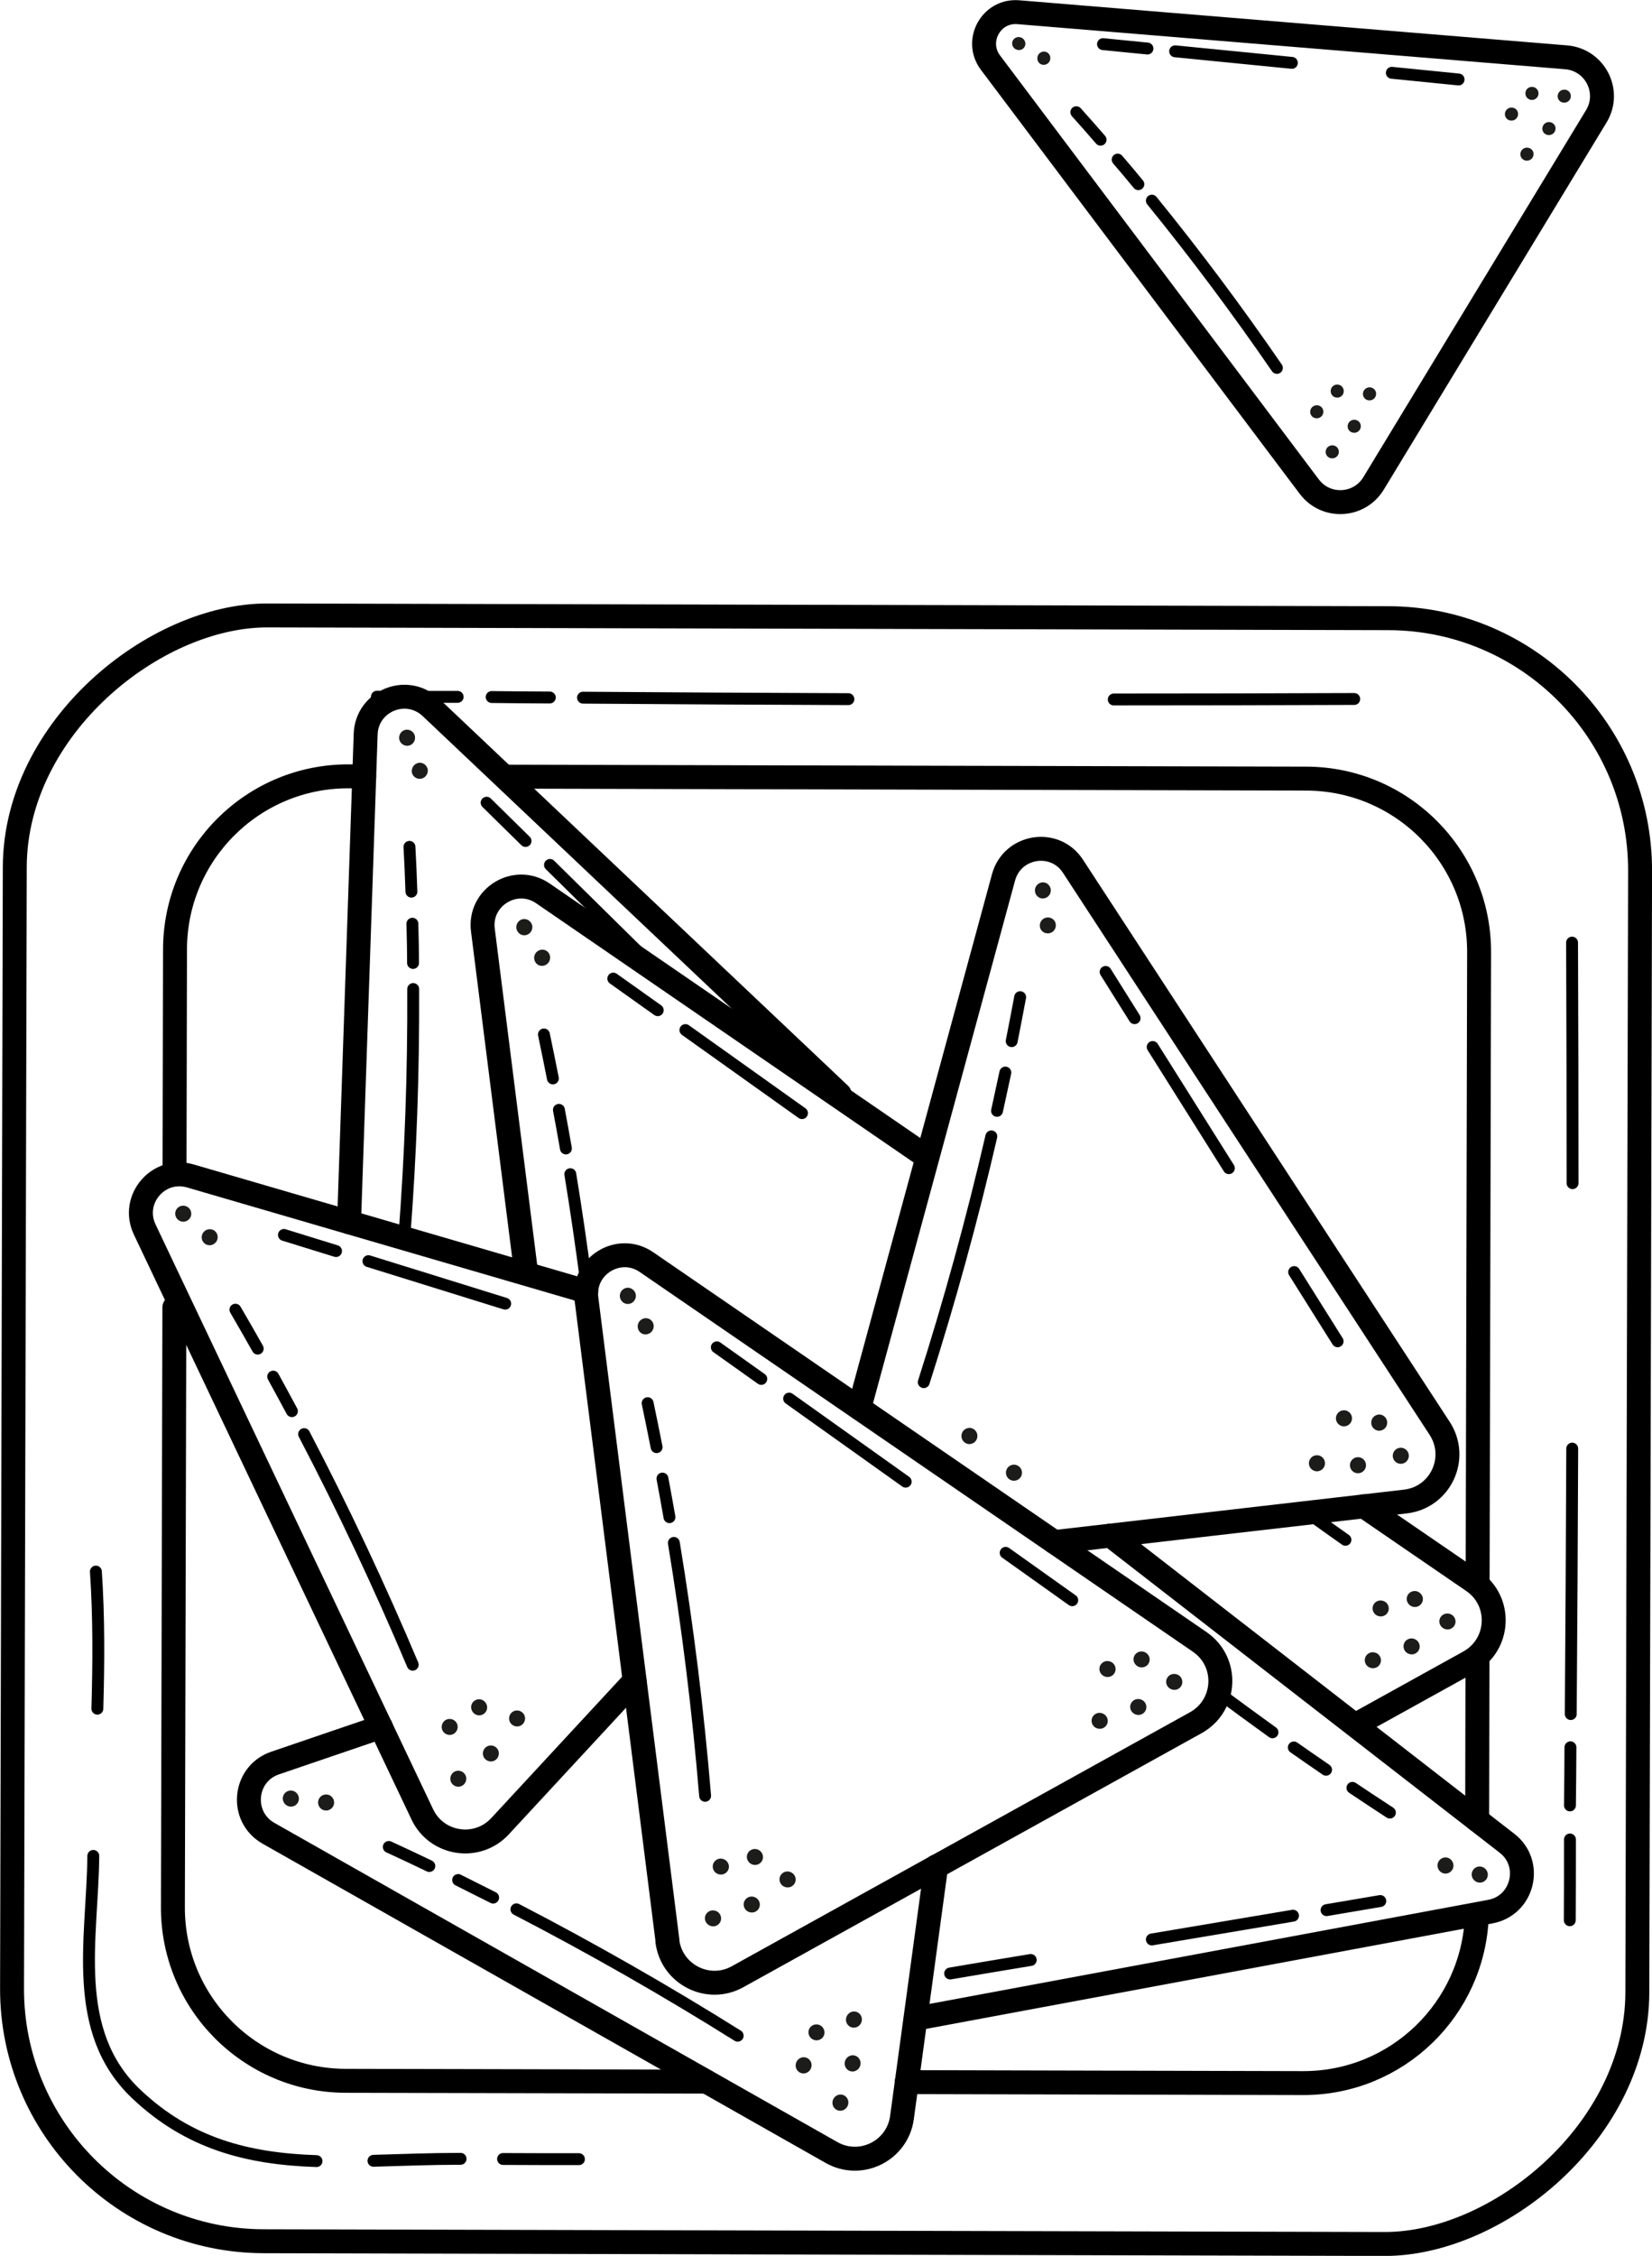 <?xml version="1.0" encoding="UTF-8"?> <svg xmlns="http://www.w3.org/2000/svg" id="Layer_1" viewBox="0 0 101.47 138.52"><defs><style>.cls-1{stroke-width:.73px;}.cls-1,.cls-2{fill:none;stroke:#000;stroke-linecap:round;stroke-linejoin:round;}.cls-2{stroke-width:1.47px;}.cls-3{fill:#1c1c1b;stroke-width:0px;}</style></defs><path class="cls-2" d="m80.41,29.87L60.84,3.85c-1.01-1.34.04-3.24,1.71-3.1l33.65,2.77c1.77.15,2.77,2.1,1.85,3.62l-13.68,22.54c-.88,1.45-2.94,1.55-3.95.2Z"></path><path class="cls-3" d="m80.49,25.4c-.06-.21.06-.44.28-.5.22-.06.44.06.5.27.06.21-.06.44-.28.5-.22.06-.44-.06-.5-.27Z"></path><path class="cls-3" d="m83.73,24.3c-.06-.21.06-.44.28-.5.21-.06.44.06.5.27.06.21-.06.44-.28.5-.22.06-.44-.06-.5-.27Z"></path><path class="cls-3" d="m81.85,23.73c.16-.16.42-.15.57,0s.16.41,0,.57c-.16.16-.42.15-.57,0s-.16-.41,0-.57Z"></path><path class="cls-3" d="m62.36,2.33c.19-.11.44-.05.56.14.12.19.06.44-.13.55-.19.11-.44.05-.56-.14-.12-.19-.06-.44.13-.55Z"></path><path class="cls-3" d="m64.32,3.22c.19.11.25.36.14.56-.11.19-.36.26-.55.15s-.25-.36-.14-.56c.11-.19.36-.26.55-.15Z"></path><path class="cls-3" d="m82.79,26.29c-.06-.21.06-.44.28-.5.22-.06.44.06.5.27.06.21-.06.44-.28.5s-.44-.06-.5-.27Z"></path><path class="cls-3" d="m81.44,27.86c-.06-.21.06-.44.28-.5.22-.06.44.06.5.27.06.21-.06.44-.28.5s-.44-.06-.5-.27Z"></path><path class="cls-3" d="m92.45,7.12c-.06-.21.06-.44.28-.5.22-.06.44.06.5.27s-.06.44-.28.5c-.22.06-.44-.06-.5-.27Z"></path><path class="cls-3" d="m95.69,6.02c-.06-.21.06-.44.28-.5.22-.06.44.06.5.27.06.21-.06.44-.28.5-.22.06-.44-.06-.5-.27Z"></path><path class="cls-3" d="m93.81,5.45c.16-.16.42-.15.57,0,.16.16.16.41,0,.57-.16.16-.42.15-.57,0s-.16-.41,0-.57Z"></path><path class="cls-3" d="m94.75,8.01c-.06-.21.06-.44.28-.5.21-.06.44.06.5.27.06.21-.06.44-.28.5-.22.06-.44-.06-.5-.27Z"></path><path class="cls-3" d="m93.4,9.58c-.06-.21.06-.44.28-.5.21-.06.44.06.5.27.06.21-.06.44-.28.5-.22.06-.44-.06-.5-.27Z"></path><path class="cls-1" d="m67.6,8.58c-.49-.57-.99-1.13-1.49-1.69"></path><path class="cls-1" d="m69.92,11.31c-.42-.51-.84-1.01-1.27-1.51"></path><path class="cls-1" d="m78.43,22.59c-2.42-3.52-4.98-6.95-7.68-10.27"></path><path class="cls-1" d="m70.48,2.98c-.91-.09-1.82-.18-2.73-.27"></path><path class="cls-1" d="m79.35,3.86c-2.39-.24-4.78-.47-7.17-.71"></path><path class="cls-1" d="m89.59,4.88c-1.37-.14-2.73-.27-4.1-.41"></path><path class="cls-2" d="m41,119.18l-4.98-39.43c-.26-2.03,2.01-3.41,3.69-2.25l33.98,23.32c1.79,1.23,1.66,3.9-.24,4.96l-28.15,15.6c-1.8,1-4.05-.14-4.31-2.19Z"></path><path class="cls-3" d="m43.79,114.5c.06-.26.33-.43.6-.36s.43.33.37.59c-.06.26-.33.43-.6.36-.27-.06-.43-.33-.37-.59Z"></path><path class="cls-3" d="m47.89,115.29c.06-.26.33-.43.6-.36s.43.33.37.59c-.06.26-.33.43-.6.36-.27-.06-.43-.33-.37-.59Z"></path><path class="cls-3" d="m46.24,113.55c.26-.07.53.09.61.35.07.26-.08.53-.35.6-.26.07-.53-.09-.61-.35-.07-.26.08-.53.35-.6Z"></path><path class="cls-3" d="m38.55,79.07c.27,0,.5.21.51.49,0,.27-.21.5-.48.51s-.5-.21-.51-.49c0-.27.21-.5.48-.51Z"></path><path class="cls-3" d="m40.09,81.19c.13.24.05.54-.19.68-.24.14-.54.06-.67-.18-.13-.24-.05-.54.19-.68.24-.14.54-.06.67.18Z"></path><path class="cls-3" d="m45.69,116.83c.06-.26.33-.43.6-.36s.43.33.37.59c-.06.26-.33.43-.6.36-.27-.06-.43-.33-.37-.59Z"></path><path class="cls-3" d="m43.31,117.68c.06-.26.33-.43.6-.36.27.06.43.33.37.59-.06.26-.33.43-.6.36s-.43-.33-.37-.59Z"></path><path class="cls-3" d="m67.54,102.37c.06-.26.33-.43.6-.36.27.06.43.33.37.59-.06.26-.33.43-.6.36s-.43-.33-.37-.59Z"></path><path class="cls-3" d="m71.64,103.16c.06-.26.33-.43.6-.36.27.06.43.33.37.59-.06.26-.33.43-.6.36s-.43-.33-.37-.59Z"></path><path class="cls-3" d="m69.99,101.42c.26-.07.53.09.61.35.07.26-.08.53-.35.6-.26.07-.53-.09-.61-.35-.07-.26.08-.53.35-.6Z"></path><path class="cls-3" d="m69.43,104.7c.06-.26.33-.43.6-.36.27.06.43.33.37.59-.06.26-.33.43-.6.36s-.43-.33-.37-.59Z"></path><path class="cls-3" d="m67.06,105.55c.06-.26.33-.43.6-.36s.43.33.37.59c-.06.26-.33.43-.6.36-.27-.06-.43-.33-.37-.59Z"></path><path class="cls-1" d="m40.33,88.86c-.18-.9-.36-1.8-.55-2.7"></path><path class="cls-1" d="m41.12,93.16c-.14-.79-.28-1.58-.43-2.37"></path><path class="cls-1" d="m43.31,110.27c-.43-5.2-1.07-10.38-1.92-15.53"></path><path class="cls-1" d="m46.76,84.67c-.91-.65-1.82-1.29-2.73-1.94"></path><path class="cls-1" d="m55.63,90.98c-2.39-1.7-4.78-3.4-7.16-5.1"></path><path class="cls-1" d="m65.86,98.26c-1.36-.97-2.73-1.94-4.09-2.91"></path><path class="cls-2" d="m83.77,92.49l6.71,4.6c1.79,1.23,1.66,3.9-.24,4.96l-6.99,3.87"></path><path class="cls-3" d="m84.32,98.65c.06-.26.33-.43.6-.36.27.06.43.33.37.59-.06.26-.33.43-.6.36-.27-.06-.43-.33-.37-.59Z"></path><path class="cls-3" d="m88.42,99.45c.06-.26.33-.43.6-.36.27.06.43.33.37.59-.06.26-.33.43-.6.36s-.43-.33-.37-.59Z"></path><path class="cls-3" d="m86.77,97.71c.26-.07.53.09.61.35.07.26-.08.53-.35.6-.26.07-.53-.09-.61-.35-.07-.26.08-.53.35-.6Z"></path><path class="cls-3" d="m86.22,100.98c.06-.26.33-.43.6-.36s.43.33.37.59c-.06.26-.33.43-.6.36-.27-.06-.43-.33-.37-.59Z"></path><path class="cls-3" d="m83.84,101.83c.06-.26.33-.43.6-.36.27.06.43.33.37.59-.06.26-.33.43-.6.36-.27-.06-.43-.33-.37-.59Z"></path><path class="cls-1" d="m82.64,94.55c-.78-.55-1.55-1.1-2.33-1.66"></path><path class="cls-2" d="m68.21,94.29l24.35,18.89c1.62,1.25.99,3.83-1.02,4.2l-35.28,6.57"></path><path class="cls-3" d="m91.25,115.45c-.19.2-.5.2-.7.01-.2-.19-.21-.5-.02-.7.19-.2.5-.2.7-.01s.21.5.02.7Z"></path><path class="cls-3" d="m88.66,115.03c-.26-.07-.42-.35-.35-.61.07-.26.34-.42.6-.35.26.07.42.35.35.61s-.34.42-.6.35Z"></path><path class="cls-1" d="m83.07,109.78c.76.51,1.53,1.02,2.3,1.52"></path><path class="cls-1" d="m79.47,107.3c.66.46,1.32.92,1.98,1.37"></path><path class="cls-1" d="m74.86,103.95c1.09.82,2.19,1.62,3.3,2.42"></path><path class="cls-1" d="m81.48,117.29c1.1-.19,2.2-.37,3.3-.56"></path><path class="cls-1" d="m70.75,119.09c2.89-.49,5.78-.97,8.67-1.46"></path><path class="cls-1" d="m58.36,121.18c1.65-.28,3.3-.56,4.95-.83"></path><path class="cls-2" d="m57.5,114.61l-2.1,15.42c-.28,2.04-2.53,3.16-4.33,2.14l-34.58-19.6c-1.78-1.01-1.53-3.65.4-4.31l6.51-2.22"></path><path class="cls-3" d="m48.98,127.14c-.17-.21-.14-.52.07-.7s.52-.15.69.06c.17.21.14.52-.07.7-.21.18-.52.15-.69-.06Z"></path><path class="cls-3" d="m52.07,124.33c-.17-.21-.14-.52.07-.7.21-.18.52-.15.69.06.17.21.14.52-.07.7s-.52.15-.69-.06Z"></path><path class="cls-3" d="m49.69,124.61c.1-.25.39-.37.64-.27s.38.39.28.64c-.1.25-.39.37-.64.27s-.38-.39-.28-.64Z"></path><path class="cls-3" d="m17.46,110.15c.16-.22.47-.27.69-.11s.28.46.12.69c-.16.22-.47.27-.69.11s-.28-.46-.12-.69Z"></path><path class="cls-3" d="m20.09,110.19c.27.03.46.28.43.55-.03.27-.28.46-.55.43-.27-.03-.46-.28-.43-.55.03-.27.28-.46.55-.43Z"></path><path class="cls-3" d="m51.99,127.02c-.17-.21-.14-.52.07-.7.21-.18.52-.15.69.06.17.21.14.52-.07.7-.21.18-.52.15-.69-.06Z"></path><path class="cls-3" d="m51.24,129.43c-.17-.21-.14-.52.07-.7s.52-.15.69.06c.17.21.14.52-.07.7-.21.18-.52.15-.69-.06Z"></path><path class="cls-1" d="m26.37,114.58c-.83-.4-1.66-.79-2.49-1.17"></path><path class="cls-1" d="m30.29,116.52c-.72-.36-1.43-.72-2.15-1.08"></path><path class="cls-1" d="m45.31,125c-4.42-2.77-8.96-5.36-13.59-7.76"></path><path class="cls-2" d="m21.44,75.05l1.02-29.97c.07-2.05,2.52-3.05,4.01-1.64l25.11,23.76"></path><path class="cls-3" d="m25.07,44.81c.27.04.46.29.42.56-.04.27-.28.46-.55.42-.27-.04-.46-.29-.42-.56.04-.27.28-.46.55-.42Z"></path><path class="cls-3" d="m26.25,47.15c.09.25-.04.54-.29.64-.26.1-.54-.03-.64-.28-.09-.25.04-.54.29-.64.26-.1.54.03.63.28Z"></path><path class="cls-1" d="m25.27,54.75c-.03-.92-.07-1.83-.12-2.75"></path><path class="cls-1" d="m25.37,59.13c0-.8-.02-1.61-.04-2.41"></path><path class="cls-1" d="m24.83,76.03c.4-5.2.57-10.09.55-15.3"></path><path class="cls-1" d="m32.28,51.64c-.8-.78-1.59-1.57-2.39-2.35"></path><path class="cls-1" d="m40.04,59.28c-2.09-2.06-4.17-4.11-6.26-6.17"></path><path class="cls-2" d="m32.32,78.18l-2.66-21.07c-.26-2.03,2.01-3.41,3.69-2.25l23.41,16.07"></path><path class="cls-3" d="m32.19,56.43c.27,0,.5.21.51.49,0,.27-.21.5-.48.51s-.5-.21-.51-.49c0-.27.21-.5.48-.51Z"></path><path class="cls-3" d="m33.73,58.56c.13.24.05.54-.19.68-.24.14-.54.06-.67-.18-.13-.24-.05-.54.19-.68.24-.14.54-.06.67.18Z"></path><path class="cls-1" d="m33.96,66.22c-.18-.9-.36-1.8-.55-2.7"></path><path class="cls-1" d="m34.76,70.52c-.14-.79-.28-1.58-.43-2.37"></path><path class="cls-1" d="m36,78.71c-.29-2.21-.61-4.41-.97-6.61"></path><path class="cls-1" d="m40.4,62.03c-.91-.65-1.82-1.29-2.73-1.94"></path><path class="cls-1" d="m49.26,68.35c-2.39-1.7-4.78-3.4-7.16-5.1"></path><path class="cls-2" d="m38.98,103.21l-8.27,8.93c-1.4,1.51-3.89,1.13-4.77-.73l-17.05-35.91c-.88-1.85.84-3.87,2.81-3.29l24.31,7.09"></path><path class="cls-3" d="m27.13,106.08c-.02-.27.18-.51.45-.53s.51.18.53.45c.02.27-.18.51-.45.53s-.51-.18-.53-.45Z"></path><path class="cls-3" d="m31.27,105.56c-.02-.27.18-.51.45-.53s.51.18.53.45c.02.27-.18.51-.45.53s-.51-.18-.53-.45Z"></path><path class="cls-3" d="m29.16,104.42c.23-.15.53-.08.68.15.15.23.09.53-.14.68s-.53.08-.68-.15c-.15-.23-.09-.53.14-.68Z"></path><path class="cls-3" d="m11.09,74.06c.26-.09.54.05.63.3.09.26-.04.54-.3.63-.26.09-.54-.05-.63-.3-.09-.26.04-.54.3-.63Z"></path><path class="cls-3" d="m13.21,75.6c.2.18.22.5.03.7-.18.2-.49.22-.69.04-.2-.18-.22-.5-.03-.7.18-.2.49-.22.69-.04Z"></path><path class="cls-3" d="m29.66,107.71c-.02-.27.18-.51.45-.53s.51.18.53.45c.02.27-.18.51-.45.53s-.51-.18-.53-.45Z"></path><path class="cls-3" d="m27.66,109.26c-.02-.27.18-.51.45-.53s.51.18.53.45c.02.27-.18.51-.45.53-.27.02-.51-.18-.53-.45Z"></path><path class="cls-1" d="m15.83,82.81c-.45-.8-.91-1.6-1.37-2.39"></path><path class="cls-1" d="m17.93,86.65c-.38-.71-.76-1.41-1.15-2.12"></path><path class="cls-1" d="m25.35,102.22c-2.03-4.81-4.25-9.53-6.67-14.16"></path><path class="cls-1" d="m20.64,76.82c-1.07-.33-2.13-.66-3.2-.99"></path><path class="cls-1" d="m31.03,80.05c-2.8-.87-5.6-1.74-8.4-2.61"></path><path class="cls-2" d="m52.78,86.46l8.86-32.59c.54-1.97,3.16-2.39,4.27-.67l22.52,34.51c1.18,1.82.05,4.24-2.11,4.49l-21.56,2.49"></path><path class="cls-3" d="m61.88,90.14c.16-.22.47-.27.69-.11.22.16.27.47.11.69-.16.22-.47.27-.69.11s-.27-.47-.11-.69Z"></path><path class="cls-3" d="m59.61,87.68c.27.04.46.29.42.56-.03.27-.28.46-.55.43-.27-.04-.46-.29-.42-.56.03-.27.28-.46.55-.43Z"></path><path class="cls-3" d="m64.23,54.21c.25.1.38.39.28.64-.1.26-.38.38-.63.29-.25-.1-.38-.39-.28-.64.1-.26.38-.38.63-.29Z"></path><path class="cls-3" d="m64.85,56.76c.03.27-.16.52-.43.55s-.52-.15-.55-.42c-.03-.27.16-.52.43-.55.27-.04.52.15.55.42Z"></path><path class="cls-3" d="m82.15,86.8c.16-.22.47-.27.69-.11.22.16.27.47.11.69s-.47.27-.69.11c-.22-.16-.27-.47-.11-.69Z"></path><path class="cls-3" d="m85.64,89.1c.16-.22.47-.27.69-.11s.27.47.11.69-.47.27-.69.11c-.22-.16-.27-.47-.11-.69Z"></path><path class="cls-3" d="m84.78,86.86c.27.04.46.29.42.56-.03.27-.28.46-.55.43-.27-.04-.46-.29-.42-.56.03-.27.28-.46.55-.43Z"></path><path class="cls-3" d="m83.01,89.68c.16-.22.47-.27.69-.11s.27.47.11.69c-.16.22-.47.27-.69.11s-.27-.47-.11-.69Z"></path><path class="cls-3" d="m80.49,89.56c.16-.22.47-.27.69-.11s.27.47.11.69c-.16.22-.47.27-.69.11-.22-.16-.27-.47-.11-.69Z"></path><path class="cls-1" d="m62.14,63.93c.18-.9.35-1.8.52-2.7"></path><path class="cls-1" d="m61.24,68.21c.17-.78.34-1.57.51-2.35"></path><path class="cls-1" d="m56.74,84.87c1.59-4.97,2.97-10,4.15-15.09"></path><path class="cls-1" d="m69.69,62.52l-1.78-2.84"></path><path class="cls-1" d="m75.48,71.73c-1.56-2.48-3.12-4.96-4.68-7.44"></path><path class="cls-1" d="m82.16,82.36l-2.67-4.25"></path><rect class="cls-2" x=".82" y="37.87" width="99.83" height="99.83" rx="15.49" ry="15.49" transform="translate(-37.17 138.31) rotate(-89.86)"></rect><path class="cls-2" d="m43.38,127.82l-22.14-.05c-5.88-.01-10.64-4.79-10.62-10.67l.09-36.82"></path><path class="cls-2" d="m90.71,117.63c-.2,5.72-4.9,10.29-10.67,10.28l-24.35-.06"></path><line class="cls-2" x1="90.75" y1="101.94" x2="90.73" y2="111.76"></line><path class="cls-2" d="m31.03,47.69l49.2.12c5.88.01,10.64,4.79,10.62,10.67l-.09,38.62"></path><path class="cls-2" d="m10.72,72.11l.03-13.82c.01-5.88,4.79-10.64,10.67-10.62h.95"></path><path class="cls-1" d="m5.98,104.92c.08-2.81.1-5.62-.09-8.42"></path><path class="cls-1" d="m19.44,132.7c-4.25-.14-7.85-1.08-11.05-4.1-4.11-3.87-2.7-9.61-2.66-14.64"></path><path class="cls-1" d="m28.29,132.56c-1.79,0-3.57.07-5.35.12"></path><path class="cls-1" d="m35.56,132.58c-1.55,0-3.1,0-4.66-.01"></path><path class="cls-1" d="m28.11,42.79c-1.65,0-3.3,0-4.96-.01"></path><path class="cls-1" d="m33.77,42.83c-1.19,0-2.38-.02-3.57-.03"></path><path class="cls-1" d="m52.11,42.93c-5.43-.02-10.86-.05-16.3-.09"></path><path class="cls-1" d="m83.18,42.92c-4.92.02-9.85.03-14.77.03"></path><path class="cls-1" d="m96.43,112.95c0,1.65,0,3.3-.01,4.96"></path><path class="cls-1" d="m96.46,107.29c0,1.19-.02,2.38-.03,3.57"></path><path class="cls-1" d="m96.57,88.95c-.02,5.43-.05,10.86-.09,16.3"></path><path class="cls-1" d="m96.56,57.88c.02,4.92.03,9.85.03,14.77"></path></svg> 